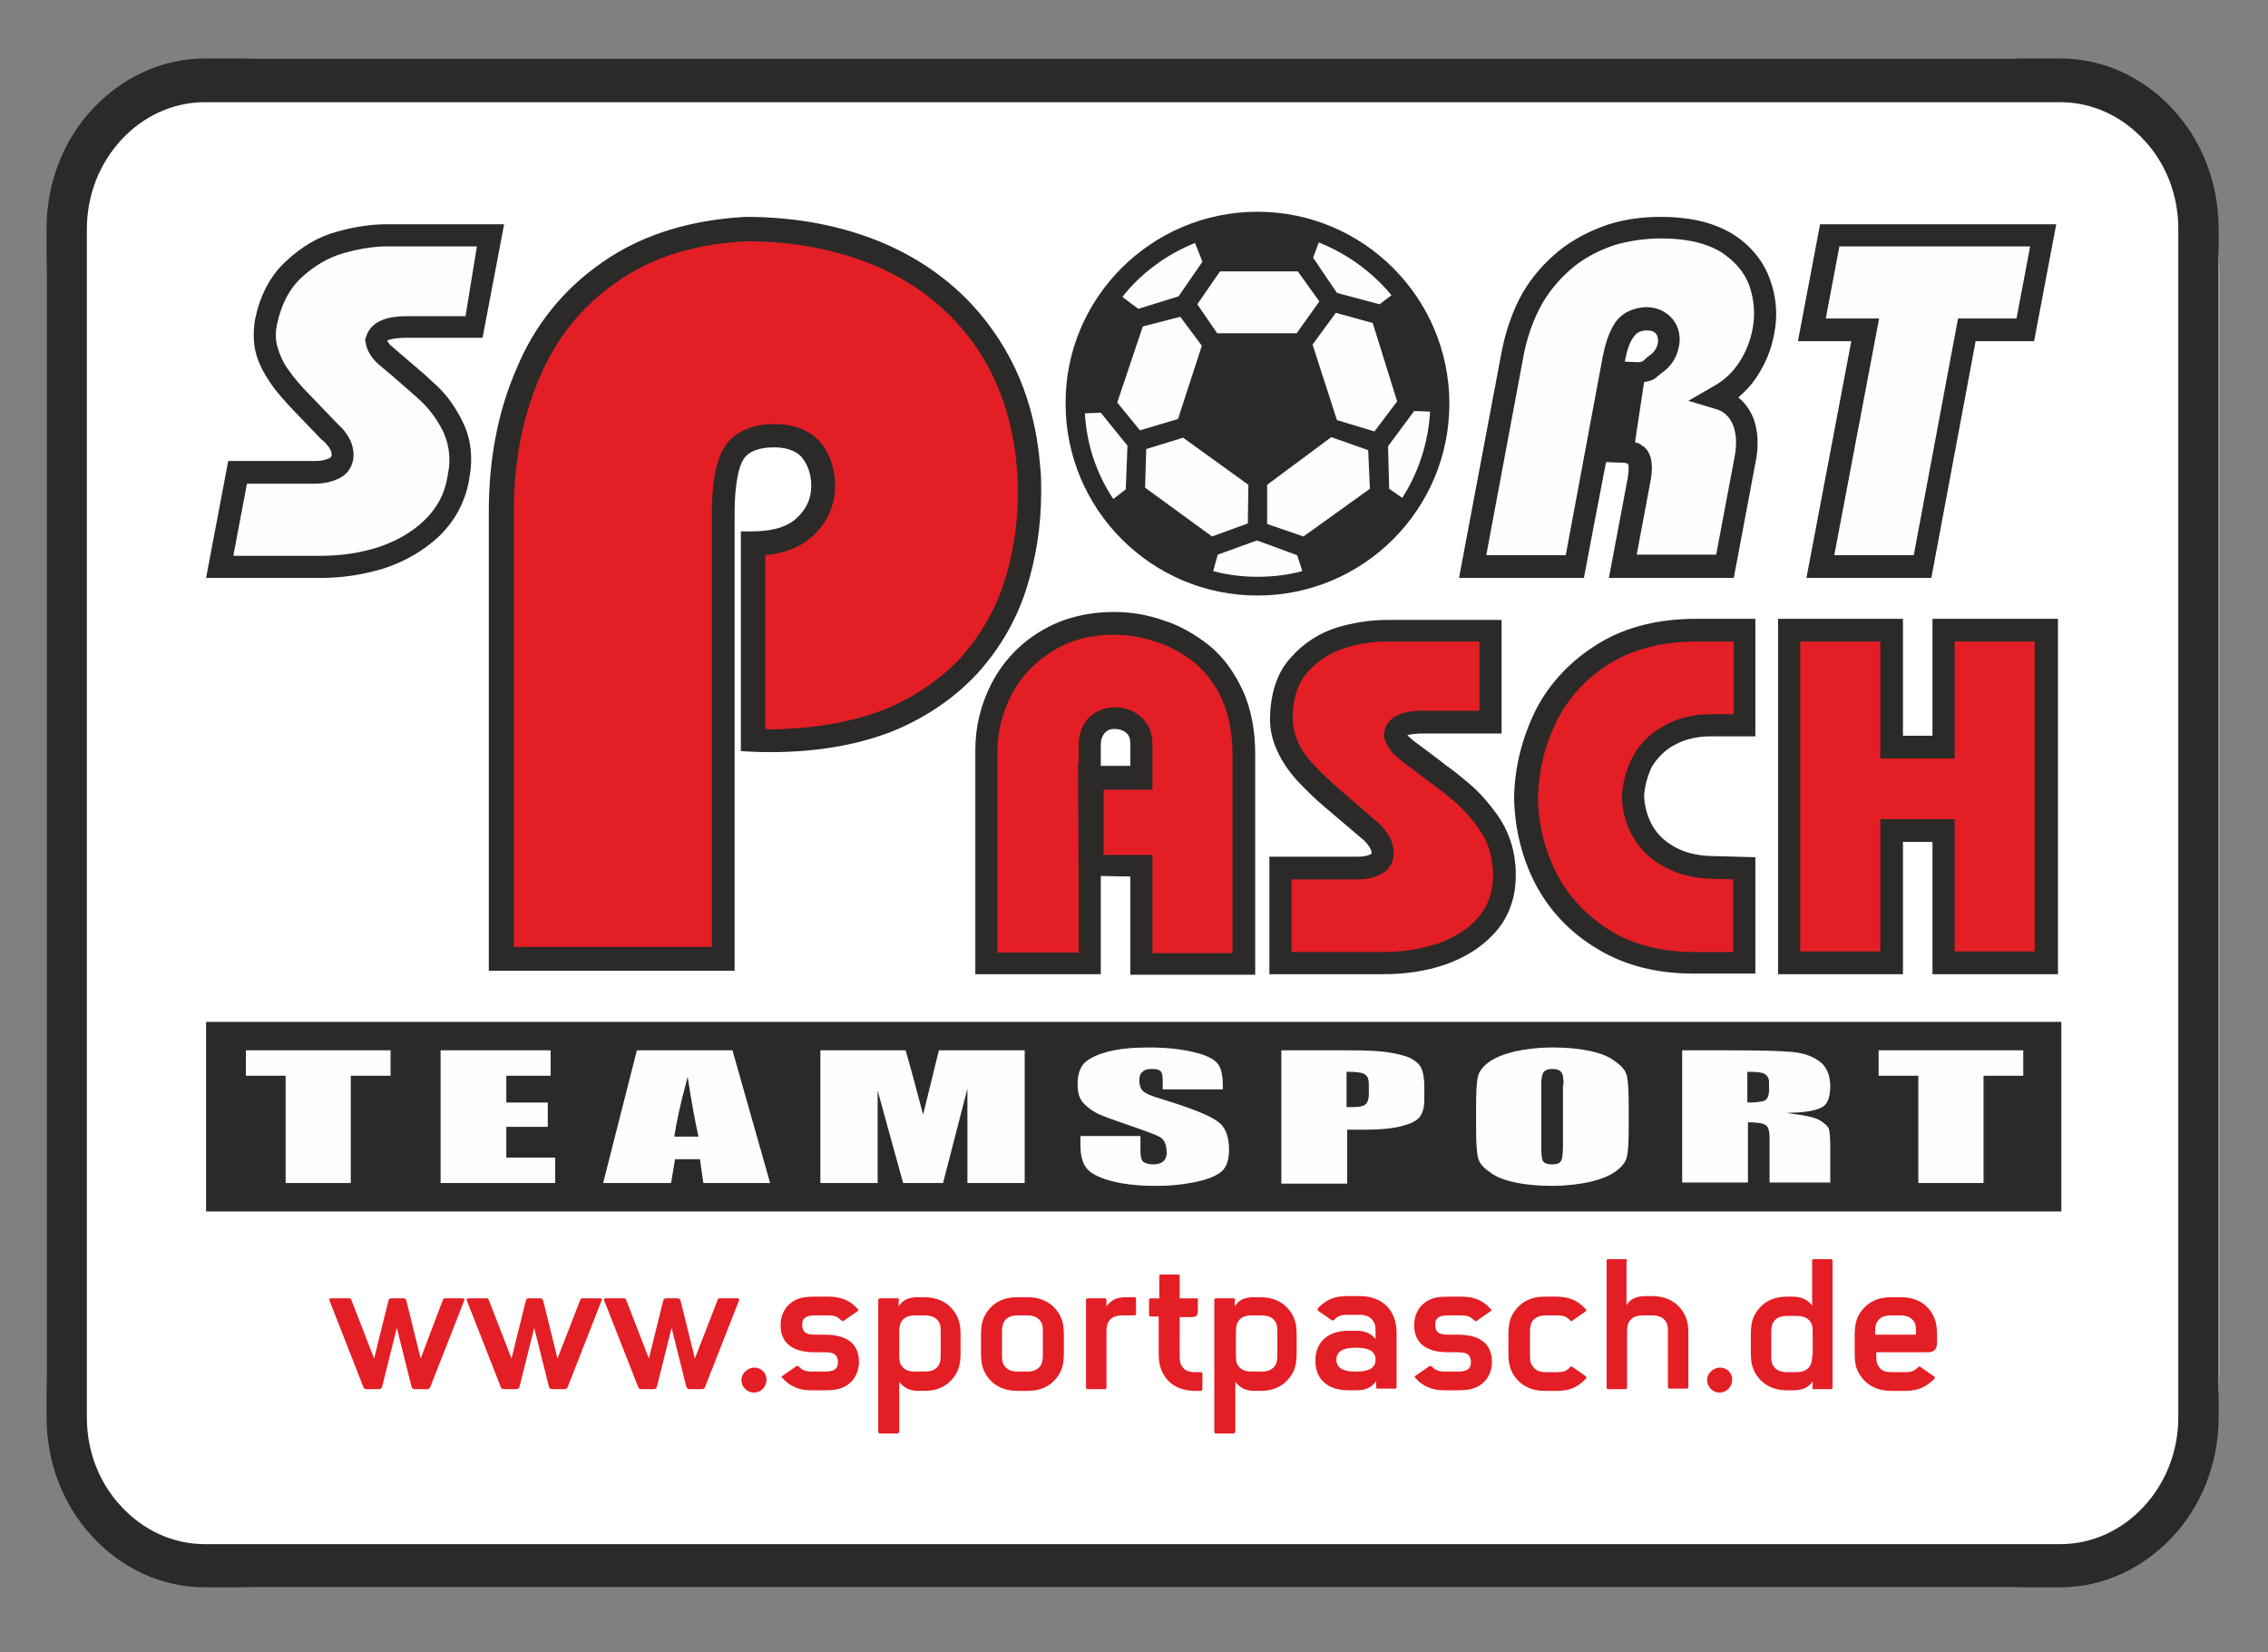 <?xml version="1.0" encoding="utf-8"?>
<!-- Generator: Adobe Illustrator 22.1.0, SVG Export Plug-In . SVG Version: 6.00 Build 0)  -->
<svg version="1.1" id="Ebene_1" xmlns="http://www.w3.org/2000/svg" xmlns:xlink="http://www.w3.org/1999/xlink" x="0px" y="0px"
	 viewBox="0 0 399.5 291" style="enable-background:new 0 0 399.5 291;" xml:space="preserve">
<rect x="0" y="0" width="399.5" height="291" fill="#808080" stroke="none"/>
<style type="text/css">
	.st0{fill:#FFFFFF;}
	.st1{fill:#2B2A29;}
	.st2{fill-rule:evenodd;clip-rule:evenodd;fill:#2B2A29;}
	.st3{fill-rule:evenodd;clip-rule:evenodd;fill:#E31E24;}
	.st4{fill-rule:evenodd;clip-rule:evenodd;fill:#FEFEFE;}
	.st5{fill:none;stroke:#2B2A29;stroke-width:0.593;stroke-miterlimit:22.926;}
	.st6{fill:#FEFEFE;}
	.st7{fill:none;stroke:#2B2A29;stroke-width:0.216;stroke-miterlimit:22.926;}
	.st8{fill:#E31E24;}
</style>
<g>
	<path class="st0" d="M353.5,279.6H45.6c-20.7,0-37.4-16.7-37.4-37.4V47.7C8.2,27,25,10.3,45.6,10.3h307.9
		c20.7,0,37.4,16.7,37.4,37.4v194.5C390.9,262.8,374.1,279.6,353.5,279.6z"/>
	<path class="st1" d="M362.9,18H36.1h0v0c-5.7,0-10.9,2.5-14.7,6.6c-3.8,4.1-6.1,9.6-6.1,15.8h0v0v209.3v0h0
		c0,6.1,2.3,11.7,6.1,15.7c3.8,4.1,9,6.6,14.7,6.6v0h0h326.8h0v0c5.7,0,10.9-2.5,14.7-6.6c3.8-4.1,6.1-9.6,6.1-15.8h0v0V40.3v0h0
		c0-6.1-2.3-11.7-6.1-15.7C373.8,20.5,368.6,18,362.9,18L362.9,18L362.9,18z M36.1,10.3h326.8h0v0c7.7,0,14.7,3.4,19.7,8.8
		c5.1,5.4,8.2,12.9,8.2,21.2h0v0v209.3v0h0c0,8.3-3.1,15.8-8.2,21.2c-5.1,5.4-12,8.8-19.7,8.8v0h0H36.1h0v0
		c-7.7,0-14.7-3.4-19.7-8.8c-5.1-5.4-8.2-12.9-8.2-21.2h0v0V40.3v0h0c0-8.3,3.1-15.8,8.2-21.2C21.5,13.7,28.4,10.3,36.1,10.3
		L36.1,10.3L36.1,10.3z"/>
	<path class="st2" d="M141.2,80.5c-1.2-1.3-3.1-1.7-4.8-1.7c-1.8,0-4.1,0.3-5.3,1.9c-1.5,2.1-1.7,7.2-1.7,9.6V171H86.1V90.2
		c0-8.7,1.4-17.3,4.9-25.3c3.2-7.7,8.3-14,15.1-18.7c7.4-5.2,16.2-7.5,25.2-8l0,0h0c8.8,0,17.4,1.5,25.4,5.1l0,0l0,0
		c7.4,3.4,13.7,8.4,18.4,15.2c4.9,7,7.4,14.9,8.1,23.4c0.2,1.6,0.2,3.3,0.2,4.8c0,5.9-0.9,11.7-2.7,17.3c-1.8,5.5-4.7,10.4-8.6,14.7
		l0,0l0,0c-4.2,4.5-9.4,7.9-15.1,10.2l0,0c-8.3,3.2-17.7,4-26.5,3.4V93.6h1.9c2.7,0,5.9-0.4,8-2.4l0,0l0,0c1.6-1.5,2.5-3.3,2.5-5.6
		C142.9,83.7,142.4,82,141.2,80.5"/>
	<path class="st3" d="M135.5,128.5c6.7-0.1,13.7-1,20-3.4c5.2-2.1,9.8-5.1,13.6-9.1c3.4-3.8,6.1-8.3,7.7-13.2
		c1.7-5.2,2.5-10.6,2.5-16c0-1.4,0-2.9-0.2-4.3l0-0.1l0-0.1c-0.6-7.7-2.9-15-7.3-21.4c-4.3-6.1-9.9-10.6-16.7-13.7
		c-7.5-3.3-15.5-4.7-23.6-4.7c-8.1,0.4-16.2,2.4-22.9,7.2l0,0c-6.2,4.3-10.7,10-13.6,16.9l0,0c-3.2,7.5-4.5,15.5-4.5,23.6v76.6h34.9
		V90.4c0-3.7,0.3-9.1,2.5-12.1l0,0c2-2.7,5.4-3.6,8.6-3.6c3,0,6,0.9,8,3.2l0,0l0,0c1.8,2.2,2.6,4.9,2.6,7.7c0,3.4-1.4,6.4-3.8,8.7
		c-2.3,2.2-5.4,3.2-8.5,3.5v30.6C135,128.4,135.3,128.4,135.5,128.5"/>
	<path class="st2" d="M193.9,134.9l5.2,0v-3.8c0-0.7-0.1-1.5-0.7-2c-0.6-0.5-1.3-0.7-2.1-0.7c-0.7,0-1.2,0.2-1.7,0.7
		c-0.5,0.6-0.7,1.3-0.7,2.1L193.9,134.9z M335.2,129.6h5.2V109h22.1v62.6h-22.1v-23.3h-5.2v23.3h-22V109h22V129.6z M289.6,140.3
		c0.1,1.8,0.6,3.6,1.5,5.2c1,1.7,2.4,2.9,4.1,3.8l0,0l0,0c2,1.1,4.5,1.5,6.8,1.5h0l7.2,0.2v20.5h-10.8c-6,0-11.9-1.2-17.1-4.4
		c-4.7-2.8-8.4-6.7-10.9-11.5c-2.4-4.7-3.6-9.8-3.7-15.1l0,0l0,0c0.1-5.4,1.4-10.5,3.8-15.4c2.5-4.9,6.3-8.8,11-11.7
		c5.2-3.2,11.2-4.4,17.3-4.4h10.4v20.7h-7.7c-2.3,0-4.5,0.4-6.5,1.5l0,0c-1.7,0.9-3,2.2-4,3.8C290.2,136.7,289.7,138.4,289.6,140.3z
		 M249,130.5c1.9,1.4,3.8,2.8,5.7,4.3c1.3,0.9,2.5,1.9,3.7,2.9c2.1,1.7,3.8,3.7,5.4,5.9c1.8,2.6,2.8,5.4,3.1,8.5
		c0.1,0.7,0.1,1.4,0.1,2.1c0,3.7-1.1,7.2-3.6,10c-2.4,2.7-5.4,4.5-8.8,5.7l0,0c-3.5,1.2-7.1,1.7-10.9,1.7h-20.1v-20.7h15.7
		c0.7,0,1.5-0.1,2.1-0.4c0,0,0.2-0.1,0.2-0.1c0,0,0-0.1,0-0.1c0-1.1-1.4-2.4-2.2-3l0,0l0,0c-2-1.7-4-3.4-6-5.1
		c-1.8-1.5-3.5-3.2-5.1-4.9l0,0c-1.3-1.5-2.5-3.2-3.3-5c-0.9-1.9-1.3-3.8-1.3-5.8l0,0c0.1-3.9,1-7.8,3.7-10.7c2.2-2.5,5-4.3,8.2-5.3
		c2.8-0.8,5.7-1.3,8.6-1.3h20.3v20h-14.1c-0.4,0-1.9,0.1-2.5,0.3C248.2,129.8,248.6,130.2,249,130.5z M193.9,154.3l0,17.3h-22.1
		v-39.5c0-4.2,1-8.1,2.9-11.8l0,0c2-3.8,4.9-6.9,8.6-9.1c3.9-2.4,8.4-3.4,13-3.4c3,0,5.9,0.5,8.7,1.5c2.9,0.9,5.6,2.5,8,4.4
		c2.6,2.1,4.5,4.9,5.9,7.9c1.6,3.5,2.2,7.4,2.2,11.2v38.9h-22v-17.3L193.9,154.3z"/>
	<path class="st3" d="M317.1,167.6h14.1v-23.3h13.1v23.3h14.1V113h-14.1v20.6h-13.1V113h-14.1V167.6z M305.3,167.6v-12.7l-3.3-0.1
		c-3,0-6-0.6-8.6-2c-2.4-1.2-4.4-3-5.7-5.3c-1.3-2.2-1.9-4.5-2-7l0-0.1l0-0.1c0.1-2.5,0.8-4.9,2-7.2c1.3-2.3,3.2-4.1,5.5-5.3
		c2.6-1.5,5.5-2,8.4-2h3.8V113h-6.5c-5.3,0-10.6,1-15.2,3.8c-4.1,2.5-7.3,5.9-9.5,10.2c-2.1,4.3-3.2,8.8-3.3,13.6
		c0.1,4.7,1.2,9.2,3.3,13.3c2.2,4.2,5.4,7.5,9.4,10c4.5,2.8,9.8,3.8,15,3.8H305.3z M260.6,125V113h-16.3c-2.5,0-5.1,0.4-7.5,1.2
		c-2.5,0.7-4.6,2.2-6.4,4.1c-2,2.2-2.7,5.2-2.7,8.1c0,1.5,0.3,2.8,0.9,4.2l0,0l0,0c0.6,1.5,1.6,2.8,2.7,4c1.5,1.6,3.1,3.1,4.7,4.5
		c2,1.7,3.9,3.4,5.9,5.1c1.9,1.5,3.6,3.5,3.6,6.1c0,1.8-1,3.2-2.7,3.9c-1.1,0.5-2.4,0.7-3.6,0.7h-11.7v12.8h16.2
		c3.3,0,6.5-0.5,9.6-1.5c2.7-1,5.2-2.4,7.1-4.6c1.8-2.1,2.6-4.6,2.6-7.4c0-0.5,0-1.1-0.1-1.6l0,0l0,0c-0.2-2.5-1-4.6-2.4-6.6
		c-1.3-1.9-2.9-3.6-4.6-5.1c-1.2-1-2.4-1.9-3.6-2.8c-1.9-1.4-3.8-2.8-5.7-4.3l0,0l0,0c-1.2-0.9-2.2-2.1-2.7-3.6l-0.2-0.5l0.1-0.5
		c0.4-3.3,3.9-4,6.7-4H260.6z M190,154.8L190,154.8l-0.1-20.4h0.1v-3.2c0-1.8,0.6-3.5,1.8-4.8l0,0l0,0c1.3-1.2,2.8-1.8,4.5-1.8
		c1.8,0,3.4,0.5,4.8,1.8c1.4,1.3,1.9,3,1.9,4.9v7.8l-8.6,0v11.5l8.6,0v17.3h14.1v-35c0-3.3-0.5-6.6-1.8-9.6
		c-1.1-2.5-2.7-4.7-4.8-6.5c-2-1.6-4.2-2.9-6.7-3.7c-2.4-0.8-4.9-1.3-7.5-1.3c-3.8,0-7.6,0.8-10.9,2.9c-3.1,1.9-5.5,4.4-7.2,7.6
		c-1.6,3.1-2.5,6.5-2.5,10v35.5H190V154.8z"/>
	<path class="st2" d="M326.1,60.1h-9.4l3.9-20.6h41.6l-3.9,20.6h-10.3l-7.8,41.7h-22L326.1,60.1z M286.2,63.7l2.2,0.1
		c0.3,0,0.7,0,1-0.2c0.4-0.3,0.7-0.7,1.2-1c0.7-0.5,1.2-1.2,1.4-2c0.1-0.6,0.1-1.3-0.3-1.8c-0.4-0.5-1-0.6-1.6-0.6
		c-0.9,0-1.8,0.3-2.3,1.1C286.9,60.4,286.5,62.2,286.2,63.7z M282.9,81.4l-2.1,10.9l-1.8,9.5h-22l7.5-39.8c0.7-3.6,1.9-7.2,3.7-10.4
		c1.7-2.9,3.9-5.4,6.5-7.5c2.5-2,5.3-3.4,8.4-4.5l0,0c3.1-1,6.3-1.4,9.5-1.4c4.2,0,8.7,0.7,12.4,2.9l0,0c3.1,1.9,5.4,4.5,6.7,7.9
		c1.2,3.2,1.5,6.5,0.8,9.9c-0.5,2.7-1.5,5.1-3,7.4c-0.9,1.4-2,2.6-3.3,3.7c1.1,0.9,1.9,2,2.5,3.3l0,0c1.1,2.6,1.1,5.5,0.5,8.3
		l-3.8,20.2h-22l3.3-17.5c0.1-0.5,0.3-2,0.1-2.5c-0.1-0.1-0.2-0.2-0.3-0.2c-0.3-0.1-0.7-0.1-1-0.1L282.9,81.4z M47.6,67.4
		c-1.1-1.6-2-3.3-2.5-5.1c-0.5-1.9-0.5-3.9-0.2-5.9l0,0c0.8-4,2.5-7.7,5.6-10.5c2.6-2.4,5.5-4.2,8.9-5.1c2.8-0.8,5.8-1.3,8.8-1.3
		h20.6l-3.8,20H71.2c-0.4,0-2.3,0.1-3,0.5c0.2,0.4,0.5,0.8,0.8,1c1.6,1.4,3.3,2.8,4.9,4.2c1.1,0.9,2.1,1.9,3.2,2.9
		c1.8,1.7,3.2,3.8,4.3,6c1.4,2.7,1.8,5.6,1.5,8.6l0,0c-0.1,0.7-0.2,1.3-0.3,2c-0.7,3.8-2.5,7.1-5.3,9.8c-2.8,2.6-6,4.4-9.6,5.6
		c-3.6,1.1-7.3,1.7-11.1,1.7H36.3l3.9-20.6h15.3c0.8,0,1.6-0.1,2.3-0.4c0.3-0.1,0.5-0.2,0.6-0.5c0.2-1-0.9-2.1-1.5-2.7l-0.1,0l0,0
		c-1.6-1.7-3.3-3.4-4.9-5.1C50.3,70.8,48.8,69.2,47.6,67.4z"/>
	<path class="st4" d="M323.1,97.8h14l7.8-41.7h10.3l2.4-12.7h-33.6l-2.4,12.7h9.4L323.1,97.8z M261.8,97.8h14l6.5-34.9
		c0.4-2,1-4.2,2.1-5.9c1.2-1.9,3.3-2.8,5.5-2.9l0,0h0c1.9,0,3.6,0.7,4.8,2.2l0,0c1.1,1.4,1.4,3.2,1,4.9c-0.4,1.9-1.4,3.4-3,4.5
		c-0.4,0.3-0.7,0.6-1.1,0.9c-0.5,0.4-1.3,0.6-2,0.7L288,77.9c0.3,0.1,0.6,0.2,0.9,0.3c0.2,0.2,0.4,0.4,0.7,0.5l0,0l0,0
		c1.7,1.5,1.5,4.2,1.1,6.2l-2.4,12.8h14l3.2-17c0.4-2,0.5-4.1-0.3-6c-0.6-1.3-1.5-2.2-2.8-2.6l-5-1.5l4.5-2.6c1.8-1,3.3-2.4,4.4-4.1
		c1.2-1.8,2-3.8,2.4-5.9c0.5-2.6,0.3-5.3-0.6-7.8c-1-2.6-2.8-4.4-5.1-5.9c-3.1-1.8-6.9-2.3-10.4-2.3c-2.8,0-5.6,0.4-8.3,1.2
		c-2.6,0.9-5,2.1-7.1,3.8c-2.2,1.8-4.1,4-5.5,6.4c-1.6,2.8-2.7,6-3.3,9.1L261.8,97.8z M59.5,74.7c1.8,1.6,3.1,3.8,2.7,6.3
		c-0.3,1.7-1.4,2.9-3,3.5l0,0c-1.2,0.5-2.5,0.7-3.7,0.7h-12l-2.4,12.7h15.6c3.4,0,6.7-0.5,9.9-1.5c3-1,5.8-2.5,8.1-4.7
		c2.2-2.1,3.6-4.6,4.1-7.6c0.1-0.6,0.2-1.2,0.3-1.8c0.2-2.2-0.1-4.3-1.1-6.4c-0.9-1.8-2.1-3.5-3.5-4.9l0,0c-1-1-2-1.8-3-2.7
		c-1.6-1.4-3.2-2.8-4.9-4.2l0,0l0,0c-1.1-1-2-2.3-2.2-3.8l-0.1-0.5l0.2-0.5c0.9-3,4.3-3.6,7-3.6h10.5L84,43.4H68.2
		c-2.6,0-5.2,0.5-7.7,1.2c-2.8,0.8-5.2,2.3-7.3,4.2c-2.4,2.2-3.7,5.1-4.4,8.3c-0.3,1.4-0.3,2.8,0.1,4.1c0.4,1.4,1,2.7,1.8,3.8l0,0
		c1.1,1.6,2.4,3.1,3.8,4.5C56.2,71.3,57.9,73,59.5,74.7z"/>
	<rect x="36.6" y="180.3" class="st2" width="326.2" height="32.8"/>
	<rect x="36.6" y="180.3" class="st5" width="326.2" height="32.8"/>
	<path class="st6" d="M356.5,184.9v4.7h-7v18.9h-11.7v-18.9h-7v-4.7H356.5z M307.9,188.9v5.2c1.3,0,2.2-0.1,2.8-0.3
		c0.5-0.2,0.8-0.8,0.8-1.8v-1.3c0-0.8-0.3-1.2-0.8-1.5C310.2,189,309.3,188.9,307.9,188.9z M296.2,184.9h8.3c5.5,0,9.3,0.1,11.3,0.3
		c2,0.2,3.6,0.8,4.8,1.7c1.2,0.9,1.9,2.4,1.9,4.4c0,1.8-0.4,3.1-1.3,3.7c-0.9,0.6-2.6,1-5.2,1.1c2.3,0.3,3.9,0.7,4.7,1.2
		c0.8,0.5,1.3,1,1.5,1.4c0.2,0.4,0.3,1.6,0.3,3.5v6.2h-10.9v-7.8c0-1.3-0.2-2-0.6-2.3c-0.4-0.3-1.4-0.5-3-0.5v10.6h-11.8V184.9z
		 M275.3,191c0-1.1-0.1-1.8-0.4-2.1c-0.2-0.3-0.7-0.5-1.4-0.5c-0.6,0-1.1,0.1-1.4,0.4c-0.3,0.2-0.5,1-0.5,2.2v11
		c0,1.4,0.1,2.2,0.3,2.5c0.2,0.3,0.7,0.5,1.5,0.5c0.8,0,1.3-0.2,1.5-0.6c0.2-0.4,0.3-1.2,0.3-2.6V191z M287,198.7c0,2.4-0.1,4-0.3,5
		c-0.2,1-0.9,1.9-2,2.7c-1.1,0.8-2.6,1.4-4.6,1.9c-1.9,0.4-4.2,0.7-6.7,0.7c-2.4,0-4.6-0.2-6.5-0.6c-1.9-0.4-3.5-1-4.6-1.9
		c-1.2-0.8-1.9-1.7-2.1-2.7c-0.2-1-0.3-2.7-0.3-5.1v-4c0-2.4,0.1-4,0.3-5c0.2-1,0.9-1.9,2-2.7c1.1-0.8,2.6-1.4,4.6-1.9
		c1.9-0.4,4.1-0.7,6.7-0.7c2.4,0,4.6,0.2,6.5,0.6c1.9,0.4,3.5,1,4.6,1.9c1.2,0.8,1.9,1.7,2.1,2.7c0.2,1,0.3,2.7,0.3,5.1V198.7z
		 M237.3,188.9v6c0.3,0,0.6,0,0.9,0c1.1,0,1.8-0.1,2.2-0.4c0.4-0.3,0.6-0.9,0.6-1.7v-1.9c0-0.8-0.2-1.3-0.7-1.6
		C239.8,189,238.8,188.9,237.3,188.9z M225.6,184.9h11.8c3.2,0,5.7,0.1,7.4,0.4c1.7,0.3,3,0.6,3.9,1.1c0.9,0.5,1.5,1.1,1.8,1.8
		c0.3,0.7,0.5,1.8,0.5,3.3v2.1c0,1.5-0.3,2.6-0.9,3.3c-0.6,0.7-1.7,1.2-3.3,1.6c-1.6,0.4-3.7,0.6-6.2,0.6h-3.2v9.5h-11.8V184.9z
		 M215.6,192h-10.9v-1.7c0-0.8-0.1-1.3-0.4-1.6c-0.3-0.2-0.7-0.3-1.4-0.3c-0.7,0-1.2,0.1-1.6,0.5c-0.4,0.3-0.5,0.8-0.5,1.4
		c0,0.8,0.2,1.4,0.6,1.8c0.4,0.4,1.5,0.9,3.3,1.4c5.2,1.6,8.5,2.9,9.9,4c1.4,1,2,2.7,2,5c0,1.7-0.4,2.9-1.1,3.7
		c-0.8,0.8-2.2,1.5-4.4,2c-2.2,0.5-4.7,0.8-7.5,0.8c-3.1,0-5.8-0.3-8-0.9c-2.2-0.6-3.7-1.4-4.4-2.4c-0.7-1-1-2.3-1-4.1V200H201v2.9
		c0,0.9,0.2,1.5,0.5,1.7c0.3,0.2,0.9,0.4,1.6,0.4c0.8,0,1.4-0.2,1.7-0.5c0.4-0.3,0.6-0.8,0.6-1.4c0-1.4-0.4-2.3-1.1-2.7
		c-0.7-0.4-2.6-1.1-5.5-2.1c-2.9-1-4.9-1.7-5.8-2.2c-0.9-0.5-1.7-1.1-2.4-1.9c-0.6-0.8-0.9-1.8-0.9-3.1c0-1.8,0.4-3.1,1.3-4
		c0.9-0.8,2.3-1.5,4.3-2c2-0.5,4.4-0.7,7.1-0.7c3.1,0,5.7,0.3,7.8,0.8c2.2,0.5,3.6,1.2,4.3,2c0.7,0.8,1,2.1,1,4V192z M180.6,184.9
		v23.6h-10.3v-15.9l-4.1,15.9H159l-4.3-15.6v15.6h-10.3v-23.6h15.2c0.4,1.4,0.9,3.1,1.4,5l1.6,6l2.7-11H180.6z M122.9,200.1
		c-0.6-2.7-1.2-6-1.8-9.9c-1.2,4.5-1.9,7.8-2.2,9.9H122.9z M129.1,184.9l6.7,23.6h-12l-0.6-4.2H119l-0.7,4.2h-12.2l6-23.6H129.1z
		 M77.5,184.9h19.6v4.7h-7.8v4.5h7.3v4.5h-7.3v5.2h8.6v4.7H77.5V184.9z M68.9,184.9v4.7h-7v18.9H50.2v-18.9h-7v-4.7H68.9z"/>
	<path class="st7" d="M356.5,184.9v4.7h-7v18.9h-11.7v-18.9h-7v-4.7H356.5z M307.9,188.9v5.2c1.3,0,2.2-0.1,2.8-0.3
		c0.5-0.2,0.8-0.8,0.8-1.8v-1.3c0-0.8-0.3-1.2-0.8-1.5C310.2,189,309.3,188.9,307.9,188.9z M296.2,184.9h8.3c5.5,0,9.3,0.1,11.3,0.3
		c2,0.2,3.6,0.8,4.8,1.7c1.2,0.9,1.9,2.4,1.9,4.4c0,1.8-0.4,3.1-1.3,3.7c-0.9,0.6-2.6,1-5.2,1.1c2.3,0.3,3.9,0.7,4.7,1.2
		c0.8,0.5,1.3,1,1.5,1.4c0.2,0.4,0.3,1.6,0.3,3.5v6.2h-10.9v-7.8c0-1.3-0.2-2-0.6-2.3c-0.4-0.3-1.4-0.5-3-0.5v10.6h-11.8V184.9z
		 M275.3,191c0-1.1-0.1-1.8-0.4-2.1c-0.2-0.3-0.7-0.5-1.4-0.5c-0.6,0-1.1,0.1-1.4,0.4c-0.3,0.2-0.5,1-0.5,2.2v11
		c0,1.4,0.1,2.2,0.3,2.5c0.2,0.3,0.7,0.5,1.5,0.5c0.8,0,1.3-0.2,1.5-0.6c0.2-0.4,0.3-1.2,0.3-2.6V191z M287,198.7c0,2.4-0.1,4-0.3,5
		c-0.2,1-0.9,1.9-2,2.7c-1.1,0.8-2.6,1.4-4.6,1.9c-1.9,0.4-4.2,0.7-6.7,0.7c-2.4,0-4.6-0.2-6.5-0.6c-1.9-0.4-3.5-1-4.6-1.9
		c-1.2-0.8-1.9-1.7-2.1-2.7c-0.2-1-0.3-2.7-0.3-5.1v-4c0-2.4,0.1-4,0.3-5c0.2-1,0.9-1.9,2-2.7c1.1-0.8,2.6-1.4,4.6-1.9
		c1.9-0.4,4.1-0.7,6.7-0.7c2.4,0,4.6,0.2,6.5,0.6c1.9,0.4,3.5,1,4.6,1.9c1.2,0.8,1.9,1.7,2.1,2.7c0.2,1,0.3,2.7,0.3,5.1V198.7z
		 M237.3,188.9v6c0.3,0,0.6,0,0.9,0c1.1,0,1.8-0.1,2.2-0.4c0.4-0.3,0.6-0.9,0.6-1.7v-1.9c0-0.8-0.2-1.3-0.7-1.6
		C239.8,189,238.8,188.9,237.3,188.9z M225.6,184.9h11.8c3.2,0,5.7,0.1,7.4,0.4c1.7,0.3,3,0.6,3.9,1.1c0.9,0.5,1.5,1.1,1.8,1.8
		c0.3,0.7,0.5,1.8,0.5,3.3v2.1c0,1.5-0.3,2.6-0.9,3.3c-0.6,0.7-1.7,1.2-3.3,1.6c-1.6,0.4-3.7,0.6-6.2,0.6h-3.2v9.5h-11.8V184.9z
		 M215.6,192h-10.9v-1.7c0-0.8-0.1-1.3-0.4-1.6c-0.3-0.2-0.7-0.3-1.4-0.3c-0.7,0-1.2,0.1-1.6,0.5c-0.4,0.3-0.5,0.8-0.5,1.4
		c0,0.8,0.2,1.4,0.6,1.8c0.4,0.4,1.5,0.9,3.3,1.4c5.2,1.6,8.5,2.9,9.9,4c1.4,1,2,2.7,2,5c0,1.7-0.4,2.9-1.1,3.7
		c-0.8,0.8-2.2,1.5-4.4,2c-2.2,0.5-4.7,0.8-7.5,0.8c-3.1,0-5.8-0.3-8-0.9c-2.2-0.6-3.7-1.4-4.4-2.4c-0.7-1-1-2.3-1-4.1V200H201v2.9
		c0,0.9,0.2,1.5,0.5,1.7c0.3,0.2,0.9,0.4,1.6,0.4c0.8,0,1.4-0.2,1.7-0.5c0.4-0.3,0.6-0.8,0.6-1.4c0-1.4-0.4-2.3-1.1-2.7
		c-0.7-0.4-2.6-1.1-5.5-2.1c-2.9-1-4.9-1.7-5.8-2.2c-0.9-0.5-1.7-1.1-2.4-1.9c-0.6-0.8-0.9-1.8-0.9-3.1c0-1.8,0.4-3.1,1.3-4
		c0.9-0.8,2.3-1.5,4.3-2c2-0.5,4.4-0.7,7.1-0.7c3.1,0,5.7,0.3,7.8,0.8c2.2,0.5,3.6,1.2,4.3,2c0.7,0.8,1,2.1,1,4V192z M180.6,184.9
		v23.6h-10.3v-15.9l-4.1,15.9H159l-4.3-15.6v15.6h-10.3v-23.6h15.2c0.4,1.4,0.9,3.1,1.4,5l1.6,6l2.7-11H180.6z M122.9,200.1
		c-0.6-2.7-1.2-6-1.8-9.9c-1.2,4.5-1.9,7.8-2.2,9.9H122.9z M129.1,184.9l6.7,23.6h-12l-0.6-4.2H119l-0.7,4.2h-12.2l6-23.6H129.1z
		 M77.5,184.9h19.6v4.7h-7.8v4.5h7.3v4.5h-7.3v5.2h8.6v4.7H77.5V184.9z M68.9,184.9v4.7h-7v18.9H50.2v-18.9h-7v-4.7H68.9z"/>
	<path class="st2" d="M221.5,37.3c18.7,0,33.8,15.2,33.8,33.8c0,18.7-15.2,33.8-33.8,33.8c-18.7,0-33.8-15.2-33.8-33.8
		C187.6,52.5,202.8,37.3,221.5,37.3"/>
	<path class="st4" d="M210.5,42.8c-5,2-9.5,5.3-12.8,9.5l2.8,2.1l7.1-2.2l4.2-6.1L210.5,42.8z"/>
	<path class="st4" d="M196.1,87.9c-3-4.5-4.7-9.7-5-15.1l2.8-0.1l4.7,5.8l-0.3,7.7L196.1,87.9z"/>
	<path class="st4" d="M229.4,100.6c-2.6,0.7-5.3,1-7.9,1c-2.6,0-5.2-0.3-7.8-1l0.8-2.9l6.9-2.5l7.1,2.6L229.4,100.6z"/>
	<path class="st4" d="M247,87.7c2.9-4.5,4.6-9.8,4.9-15.2l-2.8-0.1l-4.6,6.2l0.2,7.5L247,87.7z"/>
	<path class="st4" d="M245.1,52c-3.4-4.1-7.8-7.3-12.8-9.3l-1,2.7l4.2,6.2l7.5,2L245.1,52z"/>
	<polygon class="st4" points="196.8,70.9 201.3,57.5 207.9,55.8 211.7,60.9 207.5,73.8 200.8,75.8 	"/>
	<polygon class="st4" points="210.9,53.6 214.9,47.8 228.6,47.8 232.4,53.1 228.4,58.7 214.4,58.7 	"/>
	<polygon class="st4" points="231.2,60.7 235.3,55.1 241.8,56.9 246.1,70.7 242.1,76 235.5,74 	"/>
	<polygon class="st4" points="223.2,92.3 223.2,85.4 234.5,77 241,79.3 241.3,86.1 229.6,94.5 	"/>
	<polygon class="st4" points="213.5,94.5 201.7,85.9 201.9,79.1 208.4,77.1 219.9,85.4 219.8,92.2 	"/>
	<path class="st8" d="M337.5,235.1h-7.2v-0.4c0-1,0.1-1.3,0.3-1.8c0.5-0.8,1.2-1.2,2.5-1.2h1.6c1.1,0,1.8,0.3,2.3,0.9
		c0.4,0.5,0.5,0.9,0.5,2V235.1z M330.3,238.2h9.2c1.2,0,1.7-0.5,1.7-1.7v-1.2c0-1.8-0.2-2.7-0.8-3.8c-1.1-2-3.1-3-5.6-3h-1.7
		c-2.3,0-4,0.8-5.2,2.4c-0.9,1.2-1.2,2.3-1.2,4.4v3c0,1.8,0.2,2.7,0.8,3.7c1.2,2,3.1,3,5.7,3h2.4c2.1,0,3.5-0.6,4.9-1.9
		c0.3-0.2,0.3-0.4,0.3-0.5c0-0.1,0-0.1-0.2-0.2l-2.3-1.6c-0.1-0.1-0.2-0.1-0.2-0.1c-0.1,0-0.1,0-0.3,0.2c-0.6,0.6-1.1,0.8-2.2,0.8
		h-2.3c-1.2,0-1.8-0.2-2.3-0.9c-0.4-0.5-0.5-0.9-0.5-2V238.2z M319.2,238.7c0,1-0.1,1.3-0.3,1.8c-0.5,0.8-1.2,1.2-2.5,1.2h-1.6
		c-1.1,0-1.8-0.3-2.3-0.9c-0.4-0.5-0.5-0.9-0.5-2v-4c0-1,0.1-1.3,0.3-1.8c0.5-0.8,1.2-1.2,2.5-1.2h1.7c1.1,0,1.8,0.3,2.3,0.9
		c0.4,0.5,0.5,0.9,0.5,2V238.7z M319.2,244.4c0,0.2,0.1,0.3,0.3,0.3h3c0.2,0,0.3-0.1,0.3-0.3v-22.3c0-0.2-0.1-0.3-0.3-0.3h-3
		c-0.2,0-0.3,0.1-0.3,0.3v7.9c-0.8-1.1-1.9-1.6-3.5-1.6h-0.9c-2.3,0-4,0.8-5.2,2.4c-0.9,1.2-1.2,2.3-1.2,4.4v2.9
		c0,1.8,0.2,2.7,0.8,3.8c1.2,2,3.1,3,5.7,3h0.9c1.7,0,2.8-0.5,3.5-1.6V244.4z M303,240.9c-1.2,0-2.3,1-2.3,2.2c0,1.2,1,2.2,2.2,2.2
		c1.2,0,2.2-1,2.2-2.2C305.2,241.9,304.2,240.9,303,240.9z M286.6,222.1c0-0.2-0.1-0.3-0.3-0.3h-3c-0.2,0-0.3,0.1-0.3,0.3v22.3
		c0,0.2,0.1,0.3,0.3,0.3h3c0.2,0,0.3-0.1,0.3-0.3v-9.7c0-1,0.1-1.3,0.3-1.8c0.5-0.8,1.2-1.2,2.5-1.2h1.6c1.1,0,1.8,0.3,2.3,0.9
		c0.4,0.5,0.5,0.9,0.5,2v9.7c0,0.2,0.1,0.3,0.3,0.3h3c0.2,0,0.3-0.1,0.3-0.3v-9.2c0-1.8-0.2-2.7-0.8-3.8c-1.2-2-3.1-3-5.7-3h-0.9
		c-1.7,0-2.7,0.4-3.5,1.6V222.1z M265.7,238.2c0,1.8,0.2,2.7,0.8,3.8c1.2,2,3.1,3,5.7,3h2.1c2,0,3.5-0.6,4.8-1.9
		c0.3-0.2,0.3-0.4,0.3-0.5c0-0.1,0-0.2-0.1-0.2l-2.3-1.6c-0.1-0.1-0.1-0.1-0.2-0.1c-0.1,0-0.2,0-0.3,0.2c-0.6,0.6-1.1,0.8-2.2,0.8
		h-2c-1.1,0-1.8-0.3-2.3-1c-0.4-0.5-0.5-0.9-0.5-2v-4c0-0.9,0.1-1.3,0.3-1.8c0.5-0.8,1.3-1.2,2.5-1.2h2c1.1,0,1.6,0.2,2.2,0.8
		c0.2,0.2,0.2,0.2,0.3,0.2c0.1,0,0.1,0,0.2-0.1l2.3-1.6c0.1-0.1,0.1-0.1,0.1-0.2s0-0.2-0.2-0.3c-1.2-1.4-2.9-2.1-5-2.1h-2.1
		c-2.3,0-4,0.8-5.2,2.4c-0.9,1.2-1.2,2.3-1.2,4.4V238.2z M256.9,238.2c1.6,0,2.2,0.5,2.2,1.8c0,1.1-0.7,1.6-2.2,1.6h-2.4
		c-1,0-1.6-0.2-2.2-0.8c-0.2-0.2-0.2-0.2-0.4-0.2c-0.1,0-0.1,0-0.2,0.1l-2.3,1.6c-0.1,0.1-0.2,0.1-0.2,0.2c0,0.1,0,0.2,0.2,0.3
		c1.2,1.4,2.9,2.1,5,2.1h1.9c2,0,2.8-0.1,3.9-0.6c1.6-0.8,2.6-2.4,2.6-4.4c0-3.1-2-4.8-6-4.8H255c-1.6,0-2.2-0.5-2.2-1.8
		c0-1.1,0.7-1.6,2.2-1.6h2.4c1,0,1.6,0.2,2.2,0.8c0.2,0.2,0.2,0.2,0.4,0.2c0.1,0,0.1,0,0.2-0.1l2.3-1.6c0.1-0.1,0.2-0.1,0.2-0.2
		s0-0.2-0.2-0.3c-1.2-1.4-2.9-2.1-5-2.1h-1.9c-2,0-2.9,0.1-3.9,0.6c-1.6,0.8-2.6,2.4-2.6,4.4c0,3.1,2,4.8,6,4.8H256.9z M238.7,241.6
		c-2.2,0-3.3-0.7-3.3-2.1c0-1.4,1.1-2.1,3.3-2.1h0.3c2.2,0,3.3,0.7,3.3,2.1c0,1.4-1.1,2.1-3.3,2.1H238.7z M242.4,236
		c-0.8-1.1-1.9-1.6-3.6-1.6h-1.2c-3.7,0-5.9,2-5.9,5.3c0,3.3,2.2,5.2,5.9,5.2h1.2c1.7,0,2.7-0.4,3.6-1.6v1c0,0.2,0.1,0.3,0.3,0.3h3
		c0.2,0,0.3-0.1,0.3-0.3v-9.5c0-4-2.5-6.5-6.5-6.5h-2.3c-2,0-3.5,0.6-4.8,1.9c-0.3,0.2-0.3,0.4-0.3,0.5s0,0.2,0.1,0.2l2.3,1.6
		c0.1,0.1,0.1,0.1,0.2,0.1c0.1,0,0.2,0,0.4-0.2c0.6-0.6,1.1-0.8,2.2-0.8h2.2c1.1,0,1.8,0.3,2.3,1c0.4,0.5,0.5,0.9,0.5,2V236z
		 M220.5,241.6c-1.2,0-1.8-0.3-2.3-0.9c-0.4-0.5-0.5-0.9-0.5-2v-4c0-1,0.1-1.3,0.3-1.8c0.5-0.8,1.2-1.2,2.5-1.2h1.7
		c1.1,0,1.8,0.3,2.3,0.9c0.4,0.5,0.5,0.9,0.5,2v4c0,1-0.1,1.3-0.3,1.8c-0.5,0.8-1.2,1.2-2.5,1.2H220.5z M217.6,229
		c0-0.2-0.1-0.3-0.4-0.3h-3c-0.2,0-0.3,0.1-0.3,0.3v23.2c0,0.2,0.1,0.3,0.3,0.3h3c0.2,0,0.4-0.1,0.4-0.3v-8.8
		c0.8,1.1,1.9,1.6,3.5,1.6h0.9c2.3,0,4-0.8,5.2-2.4c0.9-1.2,1.2-2.3,1.2-4.4v-2.9c0-1.8-0.2-2.7-0.8-3.8c-1.2-2-3.1-3-5.7-3h-0.9
		c-1.7,0-2.7,0.4-3.5,1.6V229z M204.1,232v6.2c0,1.8,0.2,2.7,0.8,3.8c1.1,2,3.1,3,5.7,3h0.9c0.2,0,0.3-0.1,0.3-0.3V242
		c0-0.2-0.1-0.3-0.3-0.3h-0.9c-1.1,0-1.8-0.2-2.3-0.9c-0.4-0.5-0.5-0.9-0.5-2V232h2.1c0.8,0,1.1-0.3,1.1-1.1v-2.2h-3.2v-3.9
		c0-0.2-0.1-0.3-0.3-0.3h-3c-0.2,0-0.3,0.1-0.3,0.3v3.9h-1.5c-0.2,0-0.3,0.1-0.3,0.3v2.6c0,0.2,0.1,0.3,0.3,0.3H204.1z M194.9,229
		c0-0.2-0.1-0.3-0.3-0.3h-3c-0.2,0-0.3,0.1-0.3,0.3v15.4c0,0.2,0.1,0.3,0.3,0.3h3c0.2,0,0.3-0.1,0.3-0.3v-9.7c0-1,0.1-1.3,0.3-1.8
		c0.5-0.8,1.2-1.2,2.5-1.2h2.1c0.2,0,0.3-0.1,0.3-0.3v-2.6c0-0.2-0.1-0.3-0.3-0.3h-1.3c-1.7,0-2.7,0.4-3.6,1.6V229z M179.3,241.6
		c-1.1,0-1.8-0.3-2.3-0.9c-0.4-0.5-0.5-0.9-0.5-2v-4c0-1,0.1-1.3,0.3-1.8c0.5-0.8,1.2-1.2,2.5-1.2h1.6c1.1,0,1.8,0.3,2.3,0.9
		c0.4,0.5,0.5,0.9,0.5,2v4c0,1-0.1,1.3-0.3,1.8c-0.5,0.8-1.2,1.2-2.5,1.2H179.3z M172.8,238.2c0,1.8,0.2,2.7,0.8,3.8
		c1.2,2,3.1,3,5.7,3h1.7c2.3,0,4-0.8,5.2-2.4c0.9-1.2,1.2-2.3,1.2-4.4v-2.9c0-1.8-0.2-2.7-0.8-3.8c-1.2-2-3.1-3-5.7-3h-1.7
		c-2.3,0-4,0.8-5.2,2.4c-0.9,1.2-1.2,2.3-1.2,4.4V238.2z M161.2,241.6c-1.2,0-1.8-0.3-2.3-0.9c-0.4-0.5-0.5-0.9-0.5-2v-4
		c0-1,0.1-1.3,0.3-1.8c0.5-0.8,1.2-1.2,2.5-1.2h1.7c1.1,0,1.8,0.3,2.3,0.9c0.4,0.5,0.5,0.9,0.5,2v4c0,1-0.1,1.3-0.3,1.8
		c-0.5,0.8-1.2,1.2-2.5,1.2H161.2z M158.4,229c0-0.2-0.1-0.3-0.4-0.3h-3c-0.2,0-0.3,0.1-0.3,0.3v23.2c0,0.2,0.1,0.3,0.3,0.3h3
		c0.2,0,0.4-0.1,0.4-0.3v-8.8c0.8,1.1,1.9,1.6,3.5,1.6h0.9c2.3,0,4-0.8,5.2-2.4c0.9-1.2,1.2-2.3,1.2-4.4v-2.9c0-1.8-0.2-2.7-0.8-3.8
		c-1.2-2-3.1-3-5.7-3h-0.9c-1.7,0-2.7,0.4-3.5,1.6V229z M145.4,238.2c1.6,0,2.2,0.5,2.2,1.8c0,1.1-0.7,1.6-2.2,1.6h-2.4
		c-1,0-1.6-0.2-2.2-0.8c-0.2-0.2-0.2-0.2-0.4-0.2c-0.1,0-0.1,0-0.2,0.1l-2.3,1.6c-0.1,0.1-0.2,0.1-0.2,0.2c0,0.1,0,0.2,0.2,0.3
		c1.2,1.4,2.9,2.1,5,2.1h1.9c2,0,2.8-0.1,3.9-0.6c1.6-0.8,2.6-2.4,2.6-4.4c0-3.1-2-4.8-6-4.8h-1.8c-1.6,0-2.2-0.5-2.2-1.8
		c0-1.1,0.7-1.6,2.2-1.6h2.4c1,0,1.6,0.2,2.2,0.8c0.2,0.2,0.2,0.2,0.4,0.2c0.1,0,0.1,0,0.2-0.1l2.3-1.6c0.1-0.1,0.2-0.1,0.2-0.2
		s0-0.2-0.2-0.3c-1.2-1.4-2.9-2.1-5-2.1H144c-2,0-2.9,0.1-3.9,0.6c-1.6,0.8-2.6,2.4-2.6,4.4c0,3.1,2,4.8,6,4.8H145.4z M132.9,240.9
		c-1.2,0-2.3,1-2.3,2.2c0,1.2,1,2.2,2.2,2.2c1.2,0,2.2-1,2.2-2.2C135.1,241.9,134.1,240.9,132.9,240.9z M122.4,239.3l-2.5-10.1
		c-0.1-0.4-0.2-0.5-0.6-0.5h-1.9c-0.4,0-0.5,0.1-0.6,0.5l-2.5,10.1l-4-10.3c-0.1-0.2-0.1-0.3-0.4-0.3h-3.2c-0.2,0-0.3,0.1-0.3,0.2
		c0,0,0,0.1,0,0.1l6,15.3c0.1,0.3,0.3,0.4,0.7,0.4h1.9c0.4,0,0.6-0.1,0.7-0.4l2.6-10.4l2.6,10.4c0.1,0.3,0.3,0.4,0.7,0.4h1.9
		c0.4,0,0.6-0.1,0.7-0.4l6-15.3l0-0.1c0-0.1-0.1-0.2-0.3-0.2h-3.1c-0.2,0-0.3,0-0.4,0.3L122.4,239.3z M98.2,239.3l-2.5-10.1
		c-0.1-0.4-0.2-0.5-0.6-0.5h-1.9c-0.4,0-0.5,0.1-0.6,0.5l-2.5,10.1l-4-10.3c-0.1-0.2-0.1-0.3-0.4-0.3h-3.2c-0.2,0-0.3,0.1-0.3,0.2
		c0,0,0,0.1,0,0.1l6,15.3c0.1,0.3,0.3,0.4,0.7,0.4h1.9c0.4,0,0.6-0.1,0.7-0.4l2.6-10.4l2.6,10.4c0.1,0.3,0.3,0.4,0.7,0.4h1.9
		c0.4,0,0.6-0.1,0.7-0.4l6-15.3l0-0.1c0-0.1-0.1-0.2-0.3-0.2h-3.1c-0.2,0-0.3,0-0.4,0.3L98.2,239.3z M74.1,239.3l-2.5-10.1
		c-0.1-0.4-0.2-0.5-0.6-0.5H69c-0.4,0-0.5,0.1-0.6,0.5l-2.5,10.1l-4-10.3c-0.1-0.2-0.1-0.3-0.4-0.3h-3.2c-0.2,0-0.3,0.1-0.3,0.2
		c0,0,0,0.1,0,0.1l6,15.3c0.1,0.3,0.3,0.4,0.7,0.4h1.9c0.4,0,0.6-0.1,0.7-0.4l2.6-10.4l2.6,10.4c0.1,0.3,0.3,0.4,0.7,0.4h1.9
		c0.4,0,0.6-0.1,0.7-0.4l6-15.3l0-0.1c0-0.1-0.1-0.2-0.3-0.2h-3.1c-0.2,0-0.3,0-0.4,0.3L74.1,239.3z"/>
</g>
</svg>
